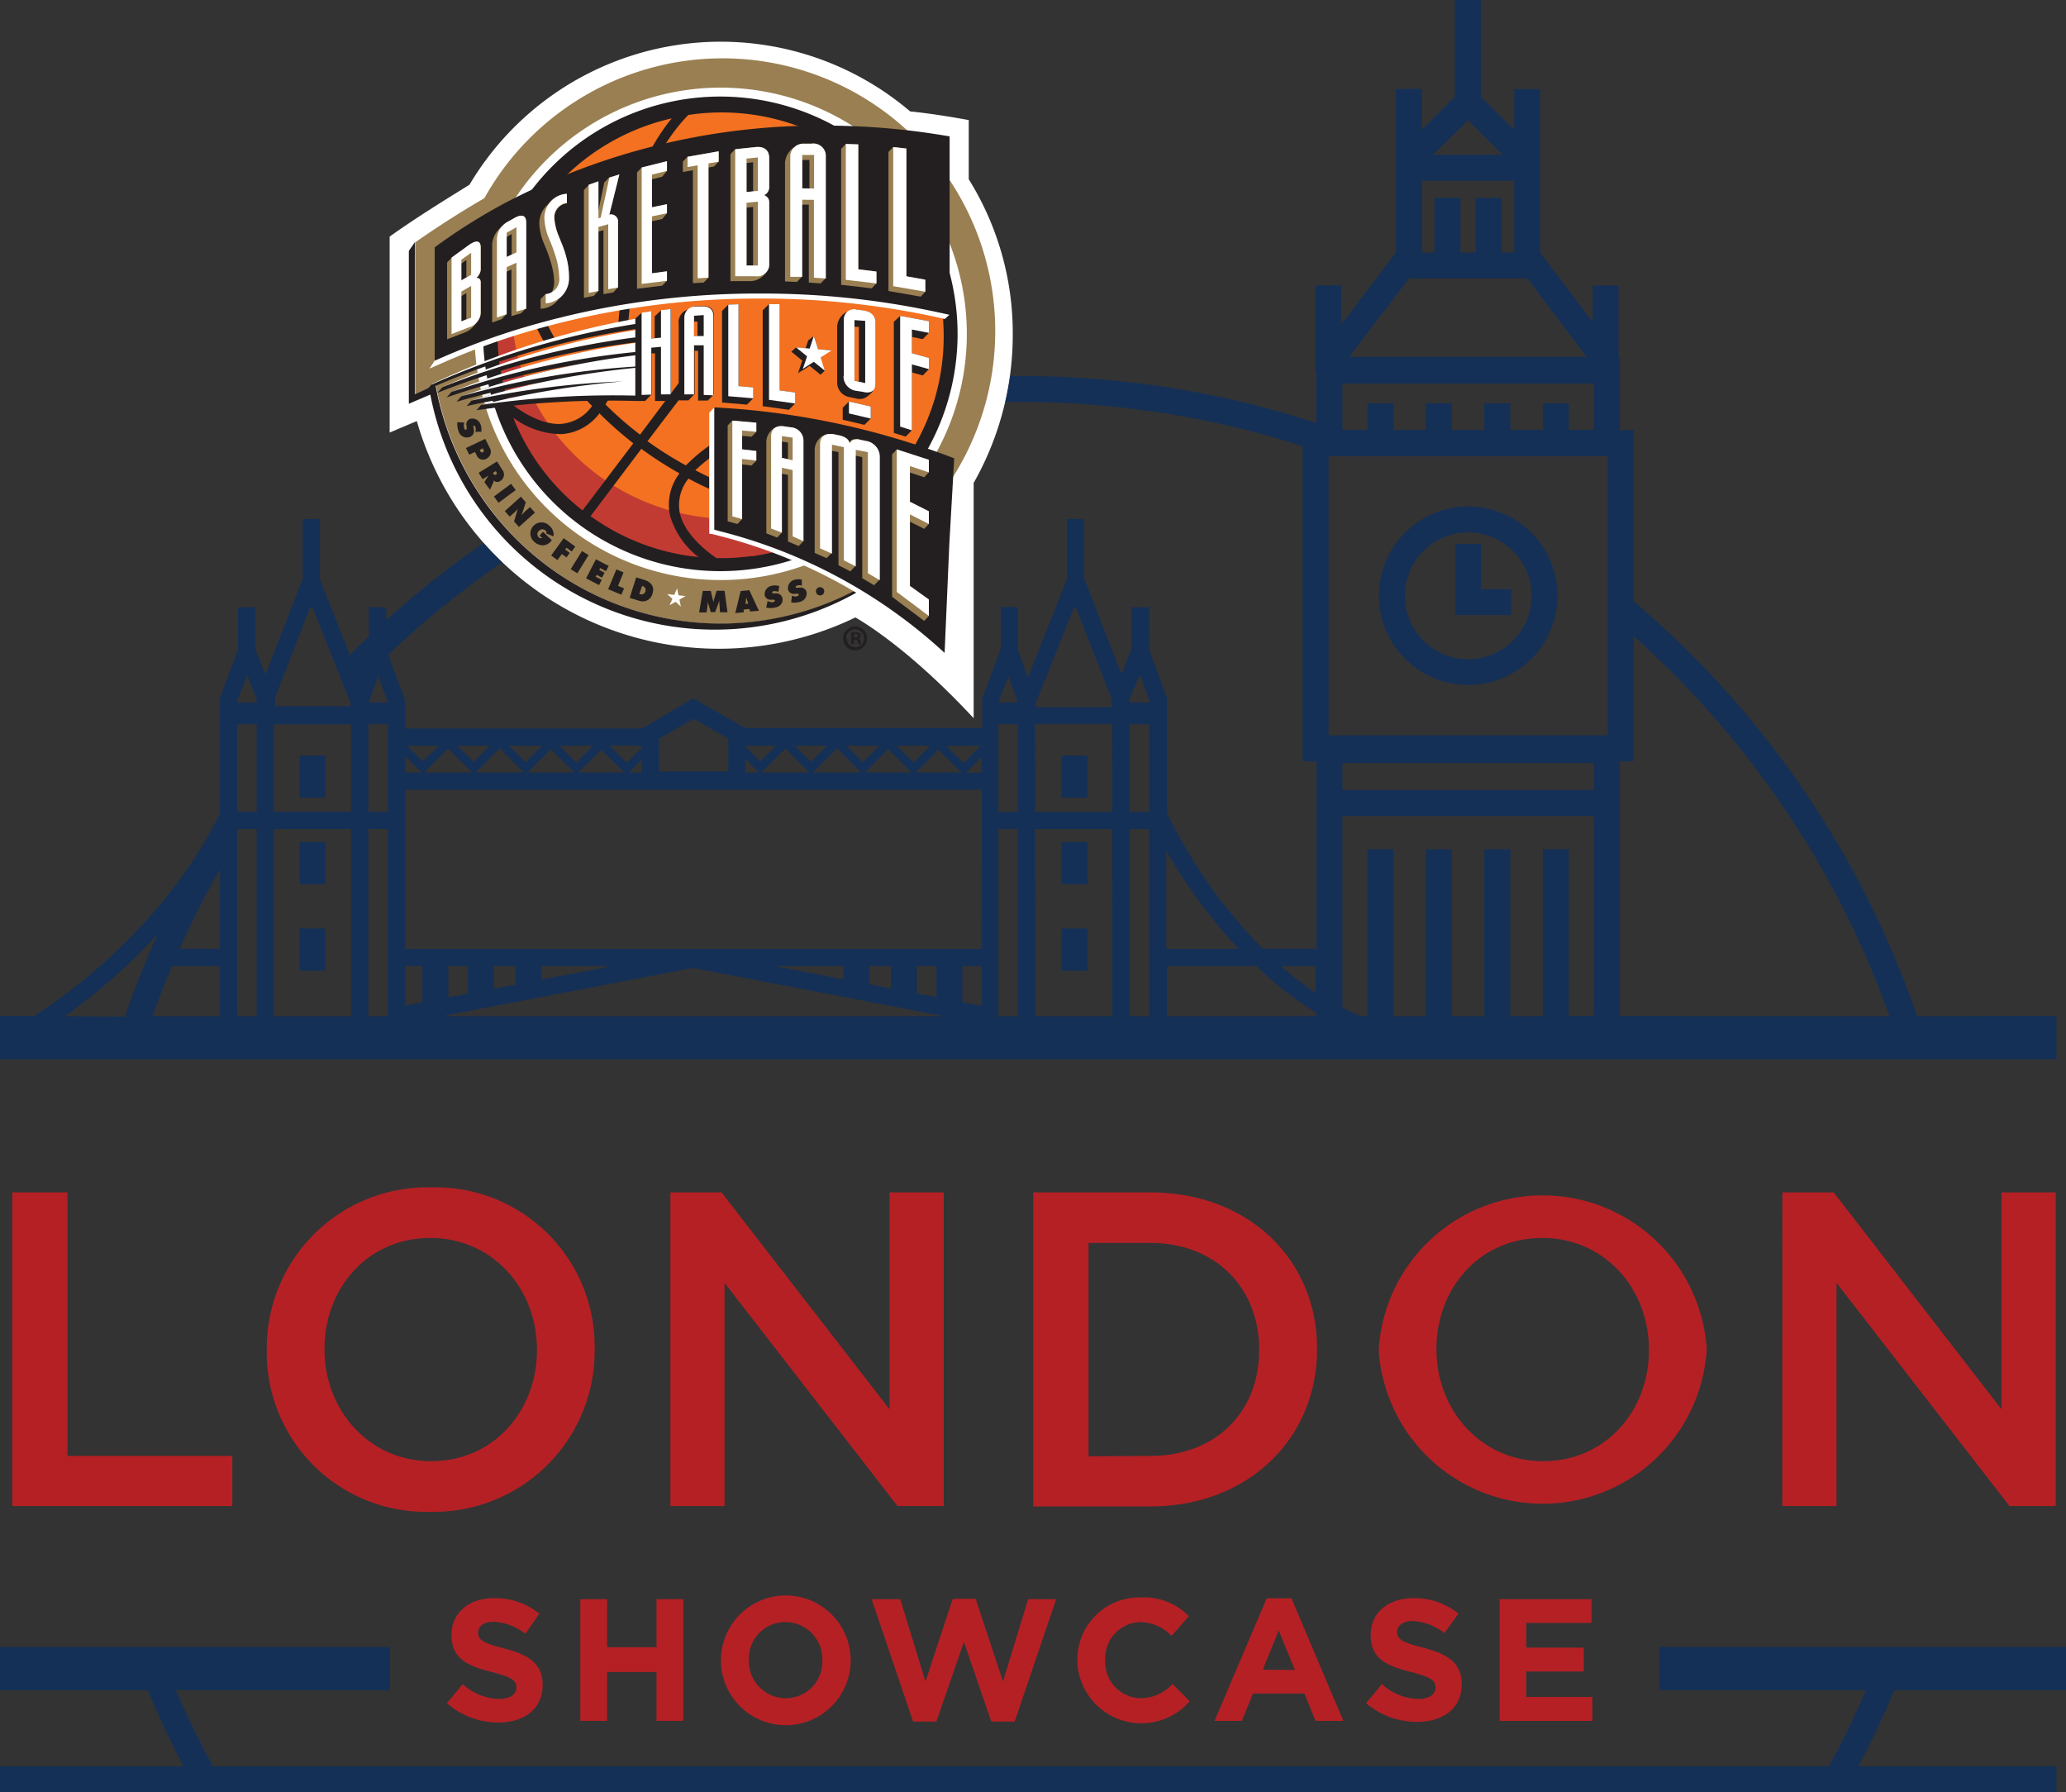 <svg id="Layer_1" data-name="Layer 1" xmlns="http://www.w3.org/2000/svg" viewBox="0 0 238.86 207.18"><rect x="0" y="0" width="238.86" height="207.18" fill="#333333" stroke="none"/><defs><style>.cls-1{fill:#fff;}.cls-2{fill:#997f52;}.cls-3{fill:#f37121;}.cls-4{fill:#c23b33;}.cls-5{fill:#231f20;}.cls-6{fill:#b52025;}.cls-7{fill:#153056;}</style></defs><title>BHOF London Showcase</title><path class="cls-1" d="M117.09,38.59A33.6,33.6,0,0,0,112,20.72V13.88c-3.37-.62-5.72-.9-6.77-1a33.79,33.79,0,0,0-50.95,8.47c-1.59,1-5.92,3.62-9.23,6V50l3.14-1.33A36.31,36.31,0,0,0,98.9,71.37c1.94,1.13,7,4.48,13.67,11.65V55.82a34.69,34.69,0,0,0,4.52-17.23"/><path class="cls-2" d="M109.43,56.26A31.53,31.53,0,1,0,56,22.91c-2.12,1.23-5,3-8,5.11V45.56l2.16-1s.22-.19.25,0a33.51,33.51,0,0,0,49.83,23l-8.13-5.36V49.43Z"/><path class="cls-1" d="M54.86,38.59A28.46,28.46,0,1,1,83.31,67.05,28.46,28.46,0,0,1,54.86,38.59"/><path class="cls-3" d="M83.31,12.07a26.52,26.52,0,1,0,26.52,26.52A26.52,26.52,0,0,0,83.31,12.07"/><path class="cls-4" d="M97,57a26.25,26.25,0,0,1-12.3,3C70.59,60,59.16,49,59.16,35.44A23.9,23.9,0,0,1,59.79,30a23.71,23.71,0,0,0-2.43,10.48c0,13.57,11.43,24.58,25.52,24.58a26,26,0,0,0,16.6-5.91Z"/><path class="cls-5" d="M109.06,37.39a25.51,25.51,0,0,1-1,8.74,25.84,25.84,0,0,1-4.14,8.15,26.54,26.54,0,0,1-3.76,4h0a35,35,0,0,1-19.77-3.93,21.12,21.12,0,0,1,7.5-4.51l-1.5-.64A19.63,19.63,0,0,0,79.3,53.8,42.35,42.35,0,0,1,74.86,51l4.56-6L79,43.57l-5,6.67A39.76,39.76,0,0,1,70,46.75c2.26-3.57,2.61-8.59,3-13.9a62.12,62.12,0,0,1,1.08-9.09,21.38,21.38,0,0,1,5.49-10.47,25.56,25.56,0,0,1,18.84,4.56L87,33l.57.17.66.15L99.31,18.55a25.66,25.66,0,0,1,9.54,16.64l.06.29c.07.48.13,1.28.15,1.91M86.89,64.27a25.14,25.14,0,0,1-4.07.24c-1.66-1.16-3.72-3-4.22-5.19a4.85,4.85,0,0,1,1-4,36.24,36.24,0,0,0,18.87,4.33,25.88,25.88,0,0,1-11.58,4.66m-27.51-16a9.32,9.32,0,0,0,5.55,1.87,5.92,5.92,0,0,0,4.37-2.4,43.26,43.26,0,0,0,3.92,3.46L67.35,59a25.6,25.6,0,0,1-8-10.7m-1.56-5.93a25.88,25.88,0,0,1,1.35-12.53,36.23,36.23,0,0,0,9.31,17.09A4.86,4.86,0,0,1,64.86,49c-2.25.12-4.59-1.37-6.16-2.65a26,26,0,0,1-.88-4m5-19.09a25.79,25.79,0,0,1,14.84-9.58,23.36,23.36,0,0,0-4.7,9.85,61.36,61.36,0,0,0-1.1,9.27c-.36,5-.69,9.79-2.66,13.11a37.39,37.39,0,0,1-6-8.53A31.37,31.37,0,0,1,60,27.83a25.9,25.9,0,0,1,2.77-4.6m5.51,36.43,5.87-7.78a42.33,42.33,0,0,0,4.41,2.84,5.94,5.94,0,0,0-1.1,4.86,9.31,9.31,0,0,0,3.3,4.81,25.64,25.64,0,0,1-12.48-4.73m15-48.5a27.43,27.43,0,1,0,27.43,27.43A27.44,27.44,0,0,0,83.31,11.16"/><path class="cls-5" d="M103.27,65.49a33.5,33.5,0,0,1-52.92-21s0,0,0,0-.23.08-.23.08l-2.16,1V28l-.69,1V46.67l2.48-1.06a33.49,33.49,0,0,0,53.75,19.88Z"/><path class="cls-3" d="M60.52,40.38l2.19,5.38c8.51-1,11.25-1.23,11.25-1.23V36.87a131.61,131.61,0,0,0-13.44,3.51"/><polygon class="cls-1" points="82 61.68 82.93 61.37 83.07 60.92 83.07 47.36 82.58 47.09 82 47.71 82 61.68"/><path class="cls-1" d="M50.71,41.2a96.52,96.52,0,0,1,37.43-7.63c8.73-.19,21.43,2.38,21.43,2.38l.19.44-.53.48-.39-.09A95.33,95.33,0,0,0,88,34.51a94.16,94.16,0,0,0-27.72,4.05,81.83,81.83,0,0,0-8.9,3.29l-.91.4-.82.36.76-1.16Z"/><path class="cls-1" d="M83.07,60.92s12-10.86,23.77.42l.42,1.22-.41.42,2,12.91a59.38,59.38,0,0,0-25.89-14l-.49-.13L82,61.68l.68-.52.12-.1Z"/><path class="cls-5" d="M109.22,15.67a83.93,83.93,0,0,0-13.87-1.15,78.39,78.39,0,0,0-36.82,8.87,66.74,66.74,0,0,0-8,5l-.27.2v13.1l.92-.4a82.19,82.19,0,0,1,9-3.32A95,95,0,0,1,88,33.93,96,96,0,0,1,109,36.22l.79.17V15.76Z"/><path class="cls-5" d="M82.58,47.09V61.23l.48.13a60,60,0,0,1,26.15,14.11l.55-12.67.56-9.82a89.85,89.85,0,0,0-27.74-5.89"/><path class="cls-2" d="M53.34,32.41V30.47l.58-.42v2Zm0,4.74V34.22l.58-.34v3Zm.9-8.83-2,1.45-.55.57v8.88l2-.77a2.57,2.57,0,0,0,1.27-1c.51-.72.63-.76.63-1.37V32.62a.57.57,0,0,0-.06-.27.2.2,0,0,0-.11-.13.4.4,0,0,0-.36-.08,1.26,1.26,0,0,0,.36-.43,1.17,1.17,0,0,0,.17-.58V28.6c0-.79-.49-.89-1.36-.28"/><path class="cls-2" d="M58.58,29.7V27.38l.58-.33v2.38Zm.9-4.5-.68.38c-.42.24-.52.46-.76.58a3,3,0,0,0-1.14,2v9.12L58,36.89l.55-.57v-4.9l.58-.27v5.39l1.13-.34.55-.56V25.69c0-.79-.49-1-1.36-.49"/><path class="cls-2" d="M64.88,28l-.4-1a6.62,6.62,0,0,1-.39-1.73,1.66,1.66,0,0,1,1.36-1.75h.09v-1.1h-.08a2.62,2.62,0,0,0-2,1.11,2.92,2.92,0,0,0-1.11,2.34,6.87,6.87,0,0,0,.42,2l.34.81a16.2,16.2,0,0,1,.6,1.74,8.42,8.42,0,0,1,.36,2.17,2.39,2.39,0,0,1-.28,1.18,1.61,1.61,0,0,1-.74.23l-.55.57v1.11h.1a2.64,2.64,0,0,0,2-1.12A3.13,3.13,0,0,0,65.78,32a8.36,8.36,0,0,0-.24-2,12.25,12.25,0,0,0-.66-2"/><path class="cls-2" d="M70.41,20.53l-.55.57-.68,3.27V21l-1.13.4-.54.57V34.43l1.13-.23.54-.57V26.77l.59-.16V34l1.13-.2.54-.57V25.71a.81.81,0,0,0-1-.9l1.16-4.65Z"/><polygon class="cls-2" points="73.65 19.93 73.65 33.38 76.56 33.02 77.11 32.46 77.11 31.36 75.38 31.59 75.38 25.57 76.56 25.32 77.11 24.65 77.11 23.6 75.38 23.96 75.38 20.72 76.56 20.43 77.11 19.76 77.11 18.63 74.19 19.36 73.65 19.93"/><polygon class="cls-2" points="78.95 18.68 78.95 19.88 80.11 19.68 80.11 32.73 81.36 32.66 81.91 32.09 81.91 19.36 82.55 19.25 83.09 18.69 83.09 17.49 79.49 18.12 78.95 18.68"/><path class="cls-2" d="M86.31,22.2V18.84l.76-.08v3.36Zm0,8.49V24l.76-.08v6.82Zm1-13.69L85,17.25l-.55.56V32.5h2.36a2.25,2.25,0,0,0,1.66-.88c.35-.49.46-.54.46-1.15v-7.1a.83.83,0,0,0-.07-.34.41.41,0,0,0-.13-.2.76.76,0,0,0-.41-.27h0a.8.8,0,0,0,.41-.32,1,1,0,0,0,.2-.59V18.28c0-.92-.57-1.38-1.57-1.28"/><path class="cls-2" d="M92.75,21.79v-3.3l.83,0v3.32Zm1.1-5.19H93c-.72,0-.83.72-1.24.45a2.42,2.42,0,0,0-1,1.69V32.53l1.37.06.55-.57V23.66h.83v9l1.37.1.55-.57V18.11a1.43,1.43,0,0,0-1.65-1.51"/><polygon class="cls-2" points="99.23 16.69 97.79 16.64 97.25 17.2 97.25 32.92 100.78 33.33 101.33 32.76 101.33 31.39 99.23 31.13 99.23 16.69"/><polygon class="cls-2" points="106.98 32.33 104.79 31.94 104.79 17.17 103.27 17 102.72 17.57 102.72 33.64 106.44 34.29 106.98 33.72 106.98 32.33"/><polygon class="cls-2" points="106.85 55.17 107.39 54.6 107.39 53.15 103.68 51.95 103.14 52.52 103.14 68.99 106.85 71.77 107.39 71.2 107.39 69.3 105.2 67.73 105.2 60.3 106.85 61.13 107.39 60.57 107.39 59.1 105.2 58 105.2 54.62 106.85 55.17"/><polygon class="cls-2" points="84.13 49.18 84.13 60.26 85.26 60.57 85.8 60 85.8 53.68 86.9 53.81 87.44 53.24 87.44 52.13 85.8 51.94 85.8 50.38 86.9 50.48 87.44 49.91 87.44 48.86 84.67 48.62 84.13 49.18"/><path class="cls-2" d="M90.39,52.93V51.05l.71.1v1.93Zm1-3.54-.75-.11c-.73-.1-.73.17-1.13.21A1.93,1.93,0,0,0,88.6,51V61.65l1.25.49.54-.57V54.75l.71.15v7.69l1.24.53.55-.57V51a1.54,1.54,0,0,0-1.5-1.58"/><path class="cls-2" d="M100,50.93l-.58-.12a1.26,1.26,0,0,0-1,.07,1.77,1.77,0,0,0-.18.22.15.15,0,0,1-.07.07,1.18,1.18,0,0,0-.59-.67,3.25,3.25,0,0,0-.6-.2l-.57-.12c-.82-.17-1,.66-1.29.19a2,2,0,0,0-.93,1.54v12l1.37.61.55-.56V52.09l.83.17V65.34l1.37.7.55-.57V52.66l.83.18v14l1.37.81.55-.57V52.79A1.85,1.85,0,0,0,100,50.93"/><polygon class="cls-1" points="78.28 68.02 78.45 68.81 79.26 68.9 78.55 69.31 78.72 70.11 78.11 69.56 77.41 69.96 77.74 69.22 77.14 68.67 77.95 68.76 78.28 68.02"/><path class="cls-5" d="M53.67,48.84l0,.06a1,1,0,0,0,0,.6c0,.09.12.21.22.17s.07-.16.06-.24l0-.18a.66.66,0,0,1,.39-.83,1,1,0,0,1,1.23.68,1.49,1.49,0,0,1,.07.81h-.68a.89.89,0,0,0,0-.56c0-.07-.09-.17-.19-.13s-.06.14,0,.21l0,.2a.72.72,0,0,1-.43.87A1,1,0,0,1,53,49.8a2.45,2.45,0,0,1-.12-1Z"/><path class="cls-5" d="M55.48,52l0,.08c.07.14.17.28.35.19s.1-.25,0-.39l0-.07Zm.62-1.27.5,1a.89.89,0,0,1-.38,1.3.77.77,0,0,1-1.1-.38l-.2-.41-.67.32-.38-.77Z"/><path class="cls-5" d="M57,54.66l0,.05c.08.13.18.24.34.15s.11-.23,0-.36l0-.06Zm.47-1.32.57.92a.87.87,0,0,1-.19,1.33.6.6,0,0,1-.8-.07h0a.69.69,0,0,1,0,.21l-.4.88L56,55.73l.47-.75h0l-.67.41-.46-.74Z"/><rect class="cls-5" x="57.13" y="56.56" width="2.47" height="0.9" transform="translate(-22.46 45.88) rotate(-36.48)"/><path class="cls-5" d="M60.22,57.41l.57.65-.49,1.51,0,0a4.69,4.69,0,0,1,.42-.47l.56-.49.57.64L60,60.91l-.57-.64.44-1.46v0a2,2,0,0,1-.34.37l-.6.54-.57-.64Z"/><path class="cls-5" d="M63.8,62.44a1.38,1.38,0,0,1-.92.59,1.47,1.47,0,0,1-1.08-.37,1.28,1.28,0,1,1,1.71-1.9A1.37,1.37,0,0,1,64,62l-.83-.33a.38.38,0,0,0-.13-.37.53.53,0,0,0-.76.1.48.48,0,0,0,0,.7.37.37,0,0,0,.41.08l-.3-.27.39-.44Z"/><polygon class="cls-5" points="65.17 62.21 66.51 63.18 66.1 63.75 65.49 63.31 65.34 63.52 65.87 63.91 65.49 64.43 64.96 64.04 64.45 64.74 63.72 64.21 65.17 62.21"/><rect class="cls-5" x="65.77" y="64.52" width="2.47" height="0.9" transform="translate(-23.5 87.74) rotate(-58.23)"/><polygon class="cls-5" points="68.9 64.65 70.37 65.42 70.06 66.02 69.39 65.67 69.28 65.88 69.9 66.2 69.6 66.77 68.99 66.45 68.87 66.67 69.57 67.03 69.26 67.63 67.76 66.85 68.9 64.65"/><polygon class="cls-5" points="71.26 65.82 72.09 66.17 71.45 67.72 72.15 68.01 71.84 68.74 70.31 68.11 71.26 65.82"/><path class="cls-5" d="M73.91,68.66l.06,0a.46.46,0,0,0,.64-.29.46.46,0,0,0-.37-.63l0,0Zm-.36-1.92.88.27c.8.24,1.3.77,1,1.64a1.16,1.16,0,0,1-1.54.79l-1.09-.33Z"/><path class="cls-5" d="M95.29,68.42a.48.48,0,0,1-.55.4.47.47,0,0,1-.4-.54.46.46,0,0,1,.54-.4.47.47,0,0,1,.41.54"/><path class="cls-5" d="M81.25,68.31l.93,0,.3,1.3h0a1.83,1.83,0,0,1,.07-.32l.3-1,.92,0,.34,2.48-.87,0-.09-1.36h0a2.33,2.33,0,0,1-.07.25l-.39,1.09h-.52l-.29-1a1.18,1.18,0,0,1-.05-.31h0l0,.29-.13,1.06-.87,0Z"/><path class="cls-5" d="M86.51,69.77l-.14-.42a1.81,1.81,0,0,1-.09-.31h0l-.09.77Zm-.5,1-1,.09.62-2.54,1-.1,1.11,2.38-1,.09-.11-.3-.67.07Z"/><path class="cls-5" d="M88.74,69.49l.05,0a.94.94,0,0,0,.59.11c.09,0,.22-.08.2-.19s-.14-.09-.22-.09h-.19a.68.68,0,0,1-.76-.52,1,1,0,0,1,.88-1.1,1.41,1.41,0,0,1,.81.06l-.12.66a1,1,0,0,0-.55-.08c-.07,0-.18.07-.16.17s.13.08.2.08h.21a.7.7,0,0,1,.78.57c.12.58-.35,1-.88,1.07a2.16,2.16,0,0,1-1,0Z"/><path class="cls-5" d="M91.56,68.86l0,0a1,1,0,0,0,.61.06c.08,0,.21-.1.17-.21s-.14-.08-.23-.08l-.18,0a.69.69,0,0,1-.81-.44,1,1,0,0,1,.77-1.18,1.4,1.4,0,0,1,.81,0l0,.68a.87.87,0,0,0-.55,0c-.08,0-.18.08-.15.18s.14.07.21.06h.21a.71.71,0,0,1,.83.49,1,1,0,0,1-.78,1.15,2.32,2.32,0,0,1-1,.06Z"/><polygon class="cls-5" points="106.68 39.2 107.4 38.48 107.4 37.13 104.07 36.51 103.34 37.2 103.34 50.04 104.7 50.47 105.43 49.74 105.43 43.05 106.68 43.4 107.4 42.67 107.4 41.38 105.43 40.83 105.43 38.95 106.68 39.2"/><path class="cls-5" d="M75.69,36.57v2.52l-.39,0V36l-1.12.15-.73.68V37a92.31,92.31,0,0,0-23.53,7.42l-.55.62a93.22,93.22,0,0,1,24.08-7v.29a91.24,91.24,0,0,0-22.32,6.45l-.56.63a92.7,92.7,0,0,1,22.88-5.83v.19a92.07,92.07,0,0,0-21.26,5.54l-.55.63a90.24,90.24,0,0,1,15.25-3.83,92,92,0,0,0-13.56,3.7l-.55.63a89.09,89.09,0,0,1,9.73-2.22c-2.75.59-5.44,1.28-8,2.09l-.56.63q3-.67,6.17-1.15c-1.51.3-4.48,1-4.48,1l-.55.63a107,107,0,0,1,18.4-1.07h1.1l.75-.77V40.85l.39,0v5.5h1.23l.62-.73V35.72l-1.12.12Z"/><path class="cls-5" d="M80.64,38.84h-.4V37.17l.4,0Zm.5-3.45-.67,0c-.67,0-.77.65-1,.41a1.51,1.51,0,0,0-1,1.65v8.83h1.12l.72-.73v-5h.4v5.75l1.12,0,.72-.72V36.53c0-.79-.48-1.2-1.34-1.14"/><polygon class="cls-5" points="85.38 35.17 84.2 35.21 83.48 35.94 83.48 46.53 86.36 46.77 87.09 46.04 87.09 44.78 85.38 44.63 85.38 35.17"/><polygon class="cls-5" points="90.14 35.16 88.91 35.15 88.18 35.87 88.18 46.95 91.2 47.37 91.93 46.64 91.93 45.37 90.14 45.13 90.14 35.16"/><path class="cls-5" d="M99.3,44.07,98.79,44V37.78l.51,0Zm.48-8.2L99,35.78c-.56.64-.91.16-1.15.3a2,2,0,0,0-1.06,1.68v6.43a1.71,1.71,0,0,0,1.48,1.72l.74.16c.81.19,1.3-.17,1.9-.84.16-.65.31-.3.31-.92v-7c0-.86-.57-1.29-1.48-1.42"/><polygon class="cls-5" points="97.43 47.13 97.43 48.52 99.94 49.11 100.67 48.38 100.67 46.99 98.15 46.41 97.43 47.13"/><polygon class="cls-5" points="96.14 40.51 94.58 40.37 94.09 38.84 93.44 39.35 93.13 40.28 92.04 40.16 91.49 40.65 92.75 41.68 92.27 43.13 93.61 42.29 94.87 43.32 95.36 42.85 94.44 40.97 95.04 40.65 96.14 40.51"/><polygon class="cls-1" points="75.3 35.98 75.3 39.13 76.42 39.03 76.42 35.84 77.54 35.72 77.54 45.58 76.42 45.59 76.42 40.09 75.3 40.19 75.3 45.61 74.18 45.65 74.18 36.14 75.3 35.98"/><path class="cls-1" d="M81.36,38.84V36.42l-1.12.08v2.34Zm-1.12,1.07v5.68H79.12V36.76a1.28,1.28,0,0,1,1.35-1.33l.67,0c.86-.06,1.34.35,1.34,1.14V45.7l-1.12-.05V39.91Z"/><polygon class="cls-1" points="84.2 45.8 84.2 35.21 85.38 35.17 85.38 44.63 87.09 44.78 87.09 46.04 84.2 45.8"/><polygon class="cls-1" points="88.91 46.22 88.91 35.15 90.14 35.16 90.14 45.13 91.93 45.37 91.93 46.64 88.91 46.22"/><path class="cls-1" d="M98.79,44l1.24.28V37.09L98.79,37Zm-1.23-.48V37A1.17,1.17,0,0,1,99,35.78l.74.09c.91.13,1.48.56,1.48,1.42v7c0,.88-.53,1.25-1.48,1L99,45.18a1.69,1.69,0,0,1-1.48-1.71"/><polygon class="cls-1" points="104.07 36.51 107.4 37.13 107.4 38.48 105.43 38.09 105.43 40.83 107.4 41.38 107.4 42.67 105.43 42.12 105.43 49.74 104.07 49.31 104.07 36.51"/><polygon class="cls-1" points="100.67 48.38 100.67 46.99 98.15 46.41 98.15 47.79 100.67 48.38"/><polygon class="cls-1" points="94.09 38.84 94.58 40.37 96.14 40.51 94.87 41.32 95.36 42.85 94.09 41.82 92.82 42.64 93.31 41.19 92.04 40.16 93.61 40.29 94.09 38.84"/><path class="cls-1" d="M72,44.09A100.48,100.48,0,0,0,55.6,46.81a105.78,105.78,0,0,1,17.85-1.08V42.52a96.69,96.69,0,0,0-19,3.79A98.6,98.6,0,0,1,72,44.09"/><path class="cls-1" d="M73.45,42.37v-1.3a94.07,94.07,0,0,0-20.12,4.74,95.22,95.22,0,0,1,20.12-3.44"/><path class="cls-1" d="M73.45,40.69V39.63a92.67,92.67,0,0,0-21.26,5.68,93.86,93.86,0,0,1,21.26-4.62"/><path class="cls-1" d="M73.45,39v-.84a91.79,91.79,0,0,0-22.32,6.59A91.9,91.9,0,0,1,73.45,39"/><path class="cls-1" d="M49.92,44.45a93.31,93.31,0,0,1,23.53-7v-.6a92.43,92.43,0,0,0-23.53,7.55"/><path class="cls-1" d="M53.34,33.7v3.45l1.13-.43V33.05Zm1.13-1.93V29.22l-1.13.8v2.39Zm-2.26-2,2-1.45c.87-.61,1.36-.51,1.36.28v2.53a1.17,1.17,0,0,1-.17.58,1.26,1.26,0,0,1-.36.43.4.4,0,0,1,.36.08.2.2,0,0,1,.11.13.57.57,0,0,1,.06.27V36.1a1.83,1.83,0,0,1-1.36,1.74l-2,.78Z"/><path class="cls-1" d="M59.71,29.17v-2.9l-1.13.63v2.8Zm-1.13,1.71v5.44l-1.13.38V27.58a2.36,2.36,0,0,1,1.35-2l.68-.38c.87-.48,1.36-.3,1.36.49v10L59.71,36V30.37Z"/><path class="cls-1" d="M65.54,23.47h-.09a1.66,1.66,0,0,0-1.36,1.75A6.62,6.62,0,0,0,64.48,27l.4,1a12.25,12.25,0,0,1,.66,2,8.36,8.36,0,0,1,.24,2,2.9,2.9,0,0,1-2.6,3.06h-.09V34a1.74,1.74,0,0,0,1.56-2,8.81,8.81,0,0,0-.35-2.16,17.79,17.79,0,0,0-.61-1.74l-.34-.82a7.19,7.19,0,0,1-.41-2,2.79,2.79,0,0,1,2.52-2.88h.08Z"/><path class="cls-1" d="M69.45,25.15l1-4.62,1.16-.37-1.16,4.65a.81.81,0,0,1,1,.9v7.52l-1.13.2V25.92l-1.13.31v7.4l-1.13.23V21.35l1.13-.4v4.29Z"/><polygon class="cls-1" points="77.11 18.63 77.11 19.76 75.38 20.18 75.38 23.96 77.11 23.6 77.11 24.65 75.38 25.01 75.38 31.59 77.11 31.36 77.11 32.46 74.19 32.82 74.19 19.36 77.11 18.63"/><polygon class="cls-1" points="81.91 32.09 80.66 32.17 80.66 19.11 79.49 19.31 79.49 18.12 83.09 17.49 83.09 18.69 81.91 18.89 81.91 32.09"/><path class="cls-1" d="M86.31,23.44v7.25h1.31V23.31Zm1.31-1.38V18.2l-1.31.13V22.2ZM85,17.25,87.36,17c1-.1,1.57.36,1.57,1.28v3.37a1,1,0,0,1-.2.59.8.8,0,0,1-.41.32.71.71,0,0,1,.41.27.41.41,0,0,1,.13.2.83.83,0,0,1,.07.34v7.1a1.37,1.37,0,0,1-1.57,1.46H85Z"/><path class="cls-1" d="M94.12,21.79V17.91l-1.37,0v3.86Zm-1.37,1.3V32L91.37,32V18.18A1.49,1.49,0,0,1,93,16.61h.83a1.43,1.43,0,0,1,1.65,1.51V32.19l-1.38-.09v-9Z"/><polygon class="cls-1" points="97.79 32.35 97.79 16.64 99.23 16.69 99.23 31.13 101.33 31.39 101.33 32.76 97.79 32.35"/><polygon class="cls-1" points="103.27 33.08 103.27 17 104.79 17.17 104.79 31.94 106.98 32.33 106.98 33.72 103.27 33.08"/><polygon class="cls-1" points="84.67 48.62 87.44 48.86 87.44 49.91 85.8 49.77 85.8 51.94 87.44 52.13 87.44 53.24 85.8 53.05 85.8 60 84.67 59.69 84.67 48.62"/><path class="cls-1" d="M91.64,53.2V50.59l-1.24-.18v2.52Zm-1.24.87v7.5l-1.25-.48V50.45c0-.88.54-1.3,1.49-1.17l.75.11A1.54,1.54,0,0,1,92.89,51V62.55L91.64,62V54.34Z"/><path class="cls-1" d="M97.56,64.77V51.69l-1.37-.29V64l-1.38-.62v-12c0-1,.62-1.38,1.68-1.16l.57.12a2.91,2.91,0,0,1,.59.2,1.15,1.15,0,0,1,.6.67.15.15,0,0,0,.07-.07,1.77,1.77,0,0,1,.18-.22,1.28,1.28,0,0,1,1-.07l.57.12a1.85,1.85,0,0,1,1.65,1.86V67.07l-1.38-.81v-14L98.94,52V65.47Z"/><polygon class="cls-1" points="107.39 53.15 107.39 54.6 105.2 53.87 105.2 58 107.39 59.1 107.39 60.57 105.2 59.46 105.2 67.73 107.39 69.3 107.39 71.2 103.68 68.42 103.68 51.95 107.39 53.15"/><path class="cls-5" d="M98.73,73.69h.14c.18,0,.32-.06.32-.2s-.09-.2-.29-.2l-.17,0Zm0,.75h-.31V73.1a4.8,4.8,0,0,1,.51,0,.68.68,0,0,1,.46.11.32.32,0,0,1,.14.28.34.34,0,0,1-.28.32v0a.38.38,0,0,1,.24.32,1,1,0,0,0,.1.33h-.33a1.33,1.33,0,0,1-.11-.33c0-.13-.1-.2-.27-.2h-.15Zm-.83-.69a1,1,0,0,0,1,1.07,1,1,0,0,0,1-1.06,1,1,0,1,0-2.07,0m2.41,0a1.38,1.38,0,1,1-1.36-1.34,1.35,1.35,0,0,1,1.36,1.34"/><path class="cls-6" d="M1.42,137.83H7.8v30.46H26.86v5.8H1.42Z"/><path class="cls-6" d="M30.84,156.06V156a18.58,18.58,0,0,1,19-18.75,18.4,18.4,0,0,1,18.91,18.64V156a18.58,18.58,0,0,1-19,18.75A18.41,18.41,0,0,1,30.84,156.06Zm31.24,0V156c0-7.05-5.13-12.9-12.33-12.9s-12.23,5.75-12.23,12.79V156c0,7,5.13,12.9,12.33,12.9S62.08,163.11,62.08,156.06Z"/><path class="cls-6" d="M77.51,137.83h5.91l19.42,25.07V137.83h6.27v36.26h-5.34l-20-25.8v25.8H77.51Z"/><path class="cls-6" d="M119.46,137.83H133c11.39,0,19.27,7.82,19.27,18V156c0,10.2-7.88,18.13-19.27,18.13H119.46ZM133,168.29c7.61,0,12.58-5.13,12.58-12.23V156c0-7.1-5-12.33-12.58-12.33h-7.15v24.66Z"/><path class="cls-6" d="M159.4,156.06V156a19,19,0,0,1,37.92-.11V156a19,19,0,0,1-37.92.1Zm31.24,0V156c0-7.05-5.13-12.9-12.33-12.9s-12.23,5.75-12.23,12.79V156c0,7,5.13,12.9,12.33,12.9S190.64,163.11,190.64,156.06Z"/><path class="cls-6" d="M206.07,137.83H212L231.4,162.9V137.83h6.27v36.26h-5.34l-20-25.8v25.8h-6.27Z"/><path class="cls-6" d="M51.67,196.87l1.83-2.2a6.41,6.41,0,0,0,4.2,1.71c1.26,0,2-.5,2-1.32v0c0-.79-.49-1.19-2.84-1.79-2.83-.73-4.66-1.51-4.66-4.3v0c0-2.56,2.05-4.24,4.92-4.24a8.14,8.14,0,0,1,5.23,1.79l-1.61,2.33a6.54,6.54,0,0,0-3.66-1.39c-1.18,0-1.8.54-1.8,1.23v0c0,.92.6,1.22,3,1.85,2.85.74,4.46,1.76,4.46,4.21v0c0,2.79-2.13,4.36-5.16,4.36A9,9,0,0,1,51.67,196.87Z"/><path class="cls-6" d="M67.1,184.85h3.09v5.56H75.9v-5.56H79v14.07H75.9v-5.65H70.19v5.65H67.1Z"/><path class="cls-6" d="M83.35,191.92v0a7.48,7.48,0,0,1,15,0v0a7.48,7.48,0,0,1-15,0Zm11.72,0v0a4.27,4.27,0,0,0-4.26-4.42,4.21,4.21,0,0,0-4.23,4.38v0a4.28,4.28,0,0,0,4.27,4.42A4.21,4.21,0,0,0,95.07,191.92Z"/><path class="cls-6" d="M100.77,184.85h3.31l2.92,9.52,3.15-9.56h2.65l3.16,9.56,2.91-9.52h3.24L117.31,199h-2.7l-3.17-9.21L108.26,199h-2.69Z"/><path class="cls-6" d="M124.57,191.92v0a7.15,7.15,0,0,1,7.34-7.27,7.22,7.22,0,0,1,5.54,2.17l-2,2.27a5.16,5.16,0,0,0-3.59-1.59,4.17,4.17,0,0,0-4.08,4.38v0a4.18,4.18,0,0,0,4.08,4.42,5,5,0,0,0,3.69-1.65l2,2a7.41,7.41,0,0,1-13-4.72Z"/><path class="cls-6" d="M146.45,184.75h2.86l6,14.17H152.1l-1.29-3.16h-5.95l-1.28,3.16h-3.16Zm3.26,8.28-1.87-4.56L146,193Z"/><path class="cls-6" d="M157.94,196.87l1.83-2.2a6.43,6.43,0,0,0,4.2,1.71c1.26,0,2-.5,2-1.32v0c0-.79-.48-1.19-2.83-1.79-2.84-.73-4.67-1.51-4.67-4.3v0c0-2.56,2.05-4.24,4.93-4.24a8.11,8.11,0,0,1,5.22,1.79L167,188.77a6.54,6.54,0,0,0-3.65-1.39c-1.19,0-1.81.54-1.81,1.23v0c0,.92.6,1.22,3,1.85,2.86.74,4.46,1.76,4.46,4.21v0c0,2.79-2.13,4.36-5.16,4.36A9,9,0,0,1,157.94,196.87Z"/><path class="cls-6" d="M173.37,184.85H184v2.75h-7.54v2.85h6.64v2.76h-6.64v2.95h7.64v2.76H173.37Z"/><path class="cls-7" d="M238.86,195.37v-5h-47v5h23.87c-1.29,3-2.72,5.94-4.29,8.81H24.63c-1.58-2.87-3-5.82-4.3-8.81H45.1v-5H0v5H17.07q1.89,4.5,4.15,8.81H0v3H237.76v-3h-22.9q2.28-4.31,4.16-8.81Z"/><rect class="cls-7" x="122.73" y="87.33" width="3" height="4.88"/><rect class="cls-7" x="122.73" y="107.33" width="3" height="4.88"/><path class="cls-7" d="M221.64,117.46a109.56,109.56,0,0,0-32.76-47.95V49.72h-1.61V41.35l-.14-.18V33h-3V37.2l-6.07-8v-8.9h0v-10h-3V15l-3.86-3.82V0h-3V11.17L164.39,15V10.28h-3v10h0v8.9l-6.31,8.33V33h-3V43h.1v5.89A109.32,109.32,0,0,0,118,43.47H116.8c-.14,1-.34,2-.57,3l1.81,0a106.22,106.22,0,0,1,32.56,5.11V88h1.61v21.66H146A58.83,58.83,0,0,1,134.93,94V83.7h0v-3l-2.08-5.61V70.19h-2v4.73l-1.2,3-4.31-11.08V60h-2v7l-4.5,11.31-1.14-3.15v-5h-2V75l-2.14,5.71v.44h0v3H86.14l-6-3.43L74.25,84.2H46.84v-3h-.05v-.44l-1.9-5.07A107.12,107.12,0,0,1,58.06,65c-.75-.71-1.47-1.45-2.15-2.23a110.24,110.24,0,0,0-11.26,8.92V70.19h-2v3.39q-1.11,1-2.19,2.13L37,67V60H35v6.85L30.7,78l-1.2-3V70.19h-2v4.93l-2.08,5.61v3h0V94c-4.74,9.9-13.7,18.5-21.48,23.44H0v5H237.76v-5Zm-214.12,0A68,68,0,0,0,18.21,108c-1.39,3.1-2.66,6.27-3.77,9.51Zm17.9,0H17.64c.69-1.95,1.44-3.89,2.25-5.79h5.53Zm0-7.79H20.77q2.11-4.71,4.65-9.17Zm2-28.58L28.57,78l1.08,2.74v.46H27.42Zm2.25,36.37H27.42V95.83h2.25Zm0-23.63H27.42V83.71h2.25Zm13-12.75,1.06-2.9,1.1,2.93v.08H42.63ZM35.85,70.22h.28l4.39,11v.41H31.81v-.93l0-.07Zm4.74,47.24H31.67V95.83h8.92Zm0-23.63H31.67V83.73h.14v0h8.78Zm4.25,23.63H42.59V95.83h2.25Zm0-33.26v9.63H42.59V83.71h2.25Zm68.56,2-2,2-2-2Zm-2.26,3.09h-5.26l2.63-2.62Zm-3.58-3.09-1.93,1.94-1.94-1.94Zm-2.19,3.09H100l2.7-2.69Zm-3.71-3.09-1.9,1.9-1.9-1.9Zm-2.12,3.09H94l2.79-2.79ZM95.63,86.2l-1.87,1.87L91.89,86.2Zm-2.06,3.09H88.05l2.76-2.76ZM86.2,86.2h3.53L87.9,88l-1.7-1.69Zm0,1.56,1.54,1.53H86.2Zm-10-2.37,4-2.31,4,2.31v3.79h-8Zm-2,.81v.22l-1.75,1.75-2-2Zm0,1.63v1.46H72.72Zm-2,1.46H66.88l2.63-2.62ZM68.56,86.2l-1.94,1.94L64.69,86.2Zm-2.19,3.09H61l2.69-2.69ZM62.66,86.2l-1.9,1.9-1.9-1.9Zm-2.12,3.09H55l2.79-2.79ZM56.63,86.2l-1.87,1.87L52.89,86.2Zm-2.06,3.09H49.05l2.76-2.76ZM50.73,86.2,48.89,88,47.06,86.2Zm-3.89,1.19,1.9,1.9h-1.9Zm2,28.47-2,.39v-4.58h2Zm2.27,1.6,29-5.57,29,5.57Zm.73-2.17v-3.62h2.26v3.18Zm5.26-1v-2.61h2.5v2.13Zm5.5-1.06v-1.55h8.1Zm27-1.55h7.91v1.52Zm10.91,2.09v-2.09h2.5v2.57Zm5.5,1.06v-3.15h2.26v3.58Zm7.47,1.43-2.21-.42v-4.16h2.21Zm0-6.58H46.84V91.29h66.68Zm0-20.38h-1.8l1.8-1.79Zm2-8.18,1.1-2.93,1.06,2.9v.11h-2.16Zm2.2,36.35h-2.25V95.83h2.25Zm0-23.63h-2.25V91.29h0V84.2h0v-.48h2.25Zm2.07-12.56,4.39-11h.28l4.07,10.46,0,.07v.93h-8.71Zm8.84,36.19h-8.91V95.83h8.91Zm0-23.63h-8.91V83.68h8.78v0h.13Zm6.25,4.51a61.73,61.73,0,0,0,8.36,11.33h-8.36Zm-2,19.12h-2.25V95.83h2.25Zm0-23.63h-2.25V83.72h2.25Zm0-12.64h-2.23v-.46L131.79,78l1.15,3.1Zm19.27,36.27H134.93v-5.79h10.34a40.94,40.94,0,0,0,6.94,5.41Zm0-2.71a37.93,37.93,0,0,1-4-3.08h4ZM169.74,13.9l4,4h-8.06Zm-5.32,7h10.64v8.28h-1.45V22.88h-3v6.31h-1.76V22.88h-3v6.31h-1.43Zm-1.51,11.28h13.66l6.87,9.07H156Zm-7.7,12.16h29.06v5.34h-2.89V46.62h-3v3.07h-3.76V46.62h-3v3.07h-3.76V46.62h-3v3.07H161.1V46.62h-3v3.07h-2.89Zm29.06,73.11h-2.89V98.17h-3v19.29h-3.76V98.17h-3v19.29h-3.76V98.17h-3v19.29H161.1V98.17h-3v19.29h-.77a22.27,22.27,0,0,1-2.12-1V94.33h29.06Zm0-26.13H155.21V88.2h29.06ZM185.88,85H153.6V52.72h32.28Zm1.39,32.45V88h1.61V73.54a106.81,106.81,0,0,1,29.56,43.92Z"/><path class="cls-7" d="M169.74,79.18a10.32,10.32,0,1,0-10.31-10.32A10.32,10.32,0,0,0,169.74,79.18Zm0-17.63a7.32,7.32,0,1,1-7.31,7.31A7.32,7.32,0,0,1,169.74,61.55Z"/><rect class="cls-7" x="34.63" y="87.33" width="3" height="4.88"/><rect class="cls-7" x="34.63" y="107.33" width="3" height="4.88"/><rect class="cls-7" x="34.63" y="97.33" width="3" height="4.88"/><rect class="cls-7" x="122.73" y="97.33" width="3" height="4.88"/><polygon class="cls-7" points="174.73 68.1 171.24 68.1 171.24 62.87 168.24 62.87 168.24 71.1 174.73 71.1 174.73 68.1"/></svg>